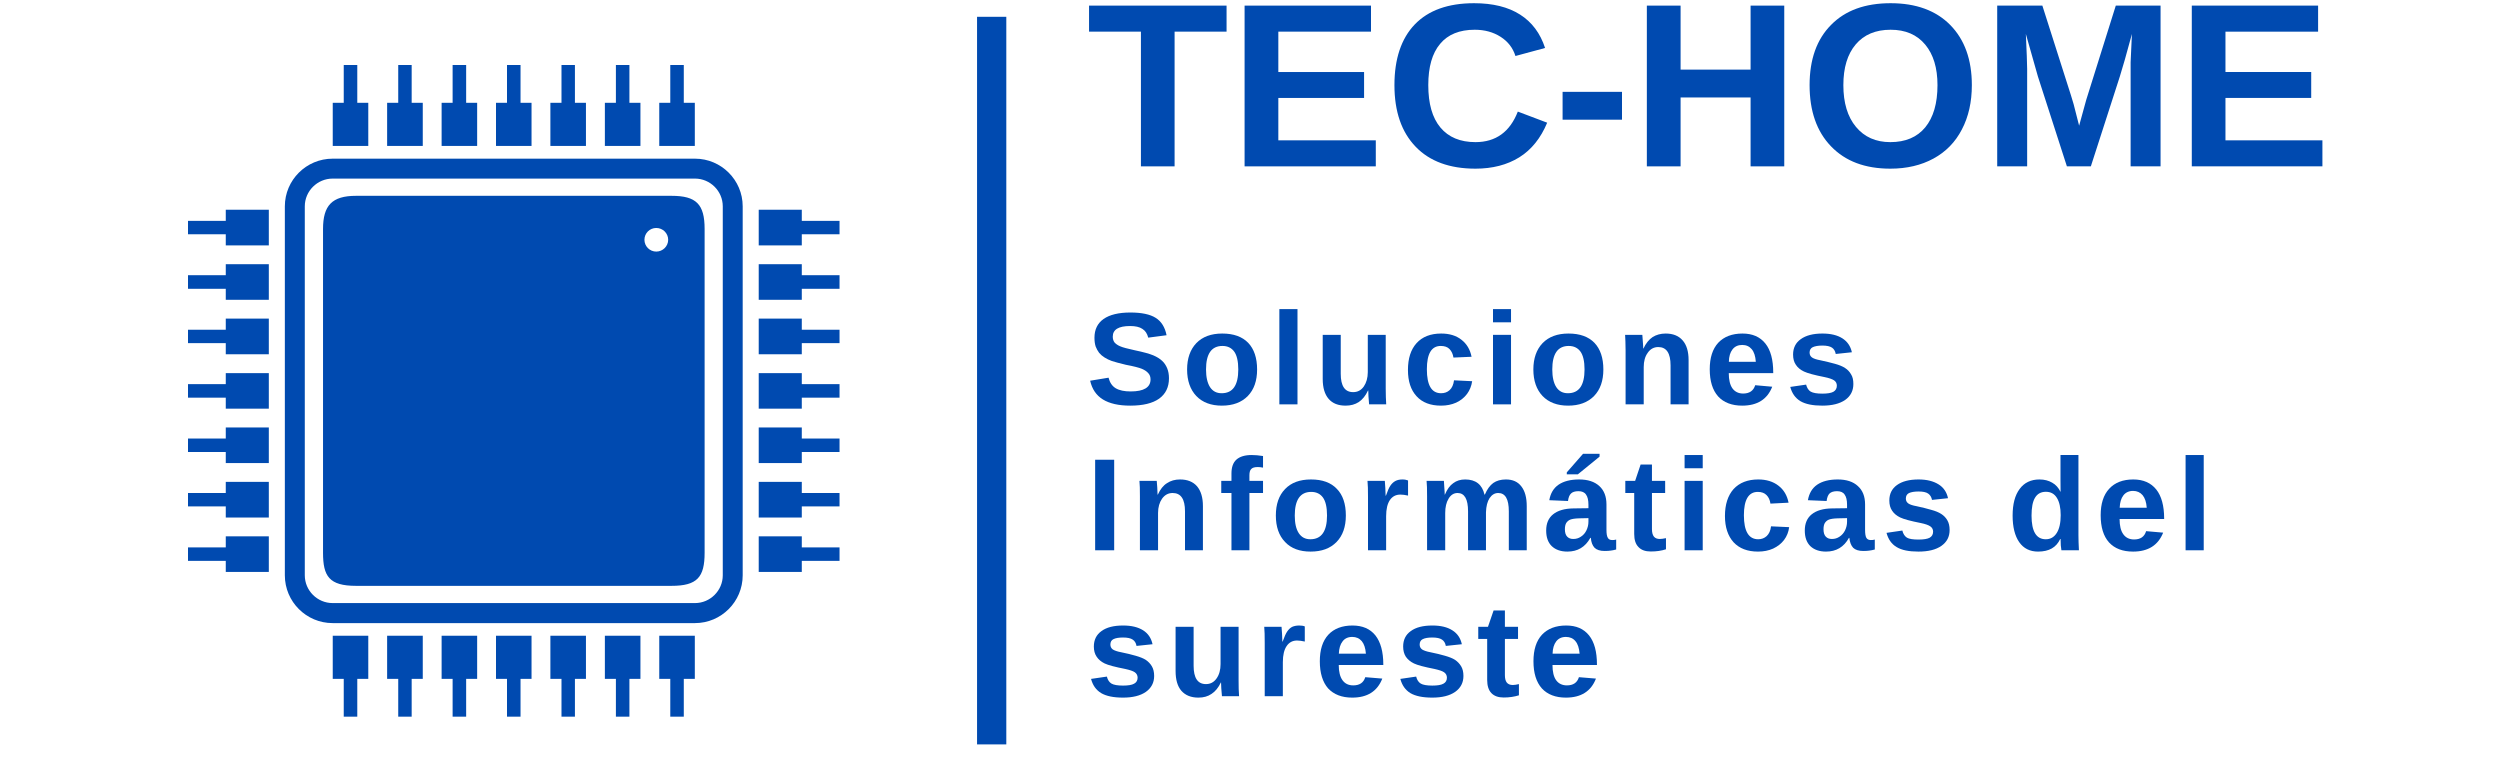 <svg xmlns="http://www.w3.org/2000/svg" xmlns:xlink="http://www.w3.org/1999/xlink" width="130" zoomAndPan="magnify" viewBox="0 0 97.5 30" height="40" preserveAspectRatio="xMidYMid meet" version="1.0"><defs><clipPath id="e8730bbc98"><path d="M 38.105 0.656 L 39.246 0.656 L 39.246 29.031 L 38.105 29.031 Z M 38.105 0.656 " clip-rule="nonzero"/></clipPath><clipPath id="883a98a7bc"><path d="M 7.332 2.535 L 32.836 2.535 L 32.836 28 L 7.332 28 Z M 7.332 2.535 " clip-rule="nonzero"/></clipPath><clipPath id="873a40225c"><path d="M 85 0 L 90.574 0 L 90.574 7 L 85 7 Z M 85 0 " clip-rule="nonzero"/></clipPath></defs><g clip-path="url(#e8730bbc98)"><path fill="#004ab0" d="M 38.105 0.656 L 39.246 0.656 L 39.246 29.578 L 38.105 29.578 Z M 38.105 0.656 " fill-opacity="1" fill-rule="nonzero"/></g><g clip-path="url(#883a98a7bc)"><path fill="#004ab0" d="M 21.465 24.793 L 21.465 26.477 L 21.898 26.477 L 21.898 27.949 L 22.422 27.949 L 22.422 26.477 L 22.852 26.477 L 22.852 24.793 Z M 19.344 24.793 L 19.344 26.477 L 19.773 26.477 L 19.773 27.949 L 20.301 27.949 L 20.301 26.477 L 20.73 26.477 L 20.73 24.793 Z M 17.223 24.793 L 17.223 26.477 L 17.652 26.477 L 17.652 27.949 L 18.18 27.949 L 18.18 26.477 L 18.609 26.477 L 18.609 24.793 Z M 15.098 24.793 L 15.098 26.477 L 15.531 26.477 L 15.531 27.949 L 16.055 27.949 L 16.055 26.477 L 16.488 26.477 L 16.488 24.793 Z M 12.977 24.793 L 12.977 26.477 L 13.406 26.477 L 13.406 27.949 L 13.934 27.949 L 13.934 26.477 L 14.363 26.477 L 14.363 24.793 Z M 25.711 24.793 L 25.711 26.477 L 26.141 26.477 L 26.141 27.949 L 26.668 27.949 L 26.668 26.477 L 27.098 26.477 L 27.098 24.793 Z M 21.465 5.691 L 21.465 4.008 L 21.898 4.008 L 21.898 2.535 L 22.422 2.535 L 22.422 4.008 L 22.852 4.008 L 22.852 5.691 Z M 19.344 5.691 L 19.344 4.008 L 19.773 4.008 L 19.773 2.535 L 20.301 2.535 L 20.301 4.008 L 20.73 4.008 L 20.73 5.691 Z M 17.223 5.691 L 17.223 4.008 L 17.652 4.008 L 17.652 2.535 L 18.18 2.535 L 18.18 4.008 L 18.609 4.008 L 18.609 5.691 Z M 15.098 5.691 L 15.098 4.008 L 15.531 4.008 L 15.531 2.535 L 16.055 2.535 L 16.055 4.008 L 16.488 4.008 L 16.488 5.691 Z M 12.977 5.691 L 12.977 4.008 L 13.406 4.008 L 13.406 2.535 L 13.934 2.535 L 13.934 4.008 L 14.363 4.008 L 14.363 5.691 Z M 25.711 5.691 L 25.711 4.008 L 26.141 4.008 L 26.141 2.535 L 26.668 2.535 L 26.668 4.008 L 27.098 4.008 L 27.098 5.691 Z M 23.59 5.691 L 23.59 4.008 L 24.02 4.008 L 24.02 2.535 L 24.547 2.535 L 24.547 4.008 L 24.977 4.008 L 24.977 5.691 Z M 23.59 24.793 L 23.59 26.477 L 24.02 26.477 L 24.02 27.949 L 24.547 27.949 L 24.547 26.477 L 24.977 26.477 L 24.977 24.793 Z M 10.484 16.672 L 8.805 16.672 L 8.805 17.102 L 7.332 17.102 L 7.332 17.629 L 8.805 17.629 L 8.805 18.059 L 10.484 18.059 Z M 10.484 14.551 L 8.805 14.551 L 8.805 14.98 L 7.332 14.98 L 7.332 15.508 L 8.805 15.508 L 8.805 15.938 L 10.484 15.938 Z M 10.484 12.426 L 8.805 12.426 L 8.805 12.859 L 7.332 12.859 L 7.332 13.383 L 8.805 13.383 L 8.805 13.816 L 10.484 13.816 Z M 10.484 10.305 L 8.805 10.305 L 8.805 10.734 L 7.332 10.734 L 7.332 11.262 L 8.805 11.262 L 8.805 11.691 L 10.484 11.691 Z M 10.484 8.18 L 8.805 8.18 L 8.805 8.613 L 7.332 8.613 L 7.332 9.137 L 8.805 9.137 L 8.805 9.57 L 10.484 9.57 Z M 10.484 20.918 L 8.805 20.918 L 8.805 21.348 L 7.332 21.348 L 7.332 21.875 L 8.805 21.875 L 8.805 22.305 L 10.484 22.305 Z M 29.59 16.672 L 31.27 16.672 L 31.27 17.102 L 32.742 17.102 L 32.742 17.629 L 31.27 17.629 L 31.27 18.059 L 29.59 18.059 Z M 29.59 14.551 L 31.27 14.551 L 31.27 14.98 L 32.742 14.98 L 32.742 15.508 L 31.27 15.508 L 31.27 15.938 L 29.59 15.938 Z M 29.59 12.426 L 31.27 12.426 L 31.27 12.859 L 32.742 12.859 L 32.742 13.383 L 31.27 13.383 L 31.27 13.816 L 29.59 13.816 Z M 29.59 10.305 L 31.27 10.305 L 31.27 10.734 L 32.742 10.734 L 32.742 11.262 L 31.27 11.262 L 31.27 11.691 L 29.59 11.691 Z M 29.59 8.18 L 31.27 8.18 L 31.27 8.613 L 32.742 8.613 L 32.742 9.137 L 31.27 9.137 L 31.27 9.57 L 29.59 9.57 Z M 29.59 20.918 L 31.27 20.918 L 31.27 21.348 L 32.742 21.348 L 32.742 21.875 L 31.27 21.875 L 31.27 22.305 L 29.59 22.305 Z M 29.59 18.793 L 31.27 18.793 L 31.27 19.227 L 32.742 19.227 L 32.742 19.75 L 31.27 19.75 L 31.27 20.184 L 29.59 20.184 Z M 10.484 18.793 L 8.805 18.793 L 8.805 19.227 L 7.332 19.227 L 7.332 19.75 L 8.805 19.75 L 8.805 20.184 L 10.484 20.184 Z M 12.973 23.52 L 27.105 23.52 C 27.699 23.52 28.188 23.031 28.188 22.438 L 28.188 8.047 C 28.188 7.453 27.699 6.965 27.105 6.965 L 12.973 6.965 C 12.375 6.965 11.887 7.453 11.887 8.047 L 11.887 22.438 C 11.887 23.031 12.375 23.52 12.973 23.52 Z M 13.887 22.848 L 26.188 22.848 C 27.191 22.848 27.48 22.512 27.48 21.559 L 27.48 8.93 C 27.48 7.961 27.152 7.637 26.188 7.637 L 13.887 7.637 C 12.949 7.637 12.598 8.012 12.598 8.93 L 12.598 21.559 C 12.598 22.473 12.836 22.848 13.887 22.848 Z M 25.594 9.812 C 25.848 9.812 26.059 9.605 26.059 9.352 C 26.059 9.094 25.848 8.891 25.594 8.891 C 25.34 8.891 25.133 9.094 25.133 9.352 C 25.133 9.605 25.34 9.812 25.594 9.812 Z M 27.105 24.301 L 12.973 24.301 C 11.945 24.301 11.109 23.465 11.109 22.438 L 11.109 8.047 C 11.109 7.023 11.945 6.188 12.973 6.188 L 27.105 6.188 C 28.129 6.188 28.965 7.023 28.965 8.047 L 28.965 22.438 C 28.965 23.465 28.129 24.301 27.105 24.301 " fill-opacity="1" fill-rule="evenodd"/></g><path fill="#004ab0" d="M 45.809 1.234 L 45.809 6.488 L 44.496 6.488 L 44.496 1.234 L 42.473 1.234 L 42.473 0.219 L 47.836 0.219 L 47.836 1.234 Z M 45.809 1.234 " fill-opacity="1" fill-rule="nonzero"/><path fill="#004ab0" d="M 48.539 6.488 L 48.539 0.219 L 53.469 0.219 L 53.469 1.234 L 49.855 1.234 L 49.855 2.809 L 53.199 2.809 L 53.199 3.82 L 49.855 3.82 L 49.855 5.473 L 53.656 5.473 L 53.656 6.488 Z M 48.539 6.488 " fill-opacity="1" fill-rule="nonzero"/><path fill="#004ab0" d="M 57.543 5.543 C 58.336 5.543 58.887 5.145 59.195 4.352 L 60.34 4.785 C 60.09 5.387 59.727 5.84 59.25 6.137 C 58.777 6.43 58.207 6.578 57.543 6.578 C 56.539 6.578 55.758 6.293 55.211 5.723 C 54.66 5.152 54.383 4.352 54.383 3.32 C 54.383 2.297 54.648 1.504 55.176 0.953 C 55.707 0.402 56.477 0.125 57.488 0.125 C 58.223 0.125 58.82 0.273 59.285 0.57 C 59.746 0.863 60.07 1.297 60.258 1.871 L 59.102 2.184 C 59.004 1.871 58.812 1.621 58.527 1.438 C 58.242 1.254 57.902 1.16 57.516 1.16 C 56.918 1.16 56.469 1.344 56.164 1.711 C 55.855 2.078 55.703 2.613 55.703 3.32 C 55.703 4.043 55.859 4.594 56.176 4.973 C 56.492 5.352 56.949 5.543 57.543 5.543 Z M 57.543 5.543 " fill-opacity="1" fill-rule="nonzero"/><path fill="#004ab0" d="M 60.941 3.582 L 63.258 3.582 L 63.258 4.668 L 60.941 4.668 Z M 60.941 3.582 " fill-opacity="1" fill-rule="nonzero"/><path fill="#004ab0" d="M 68.273 6.488 L 68.273 3.801 L 65.543 3.801 L 65.543 6.488 L 64.227 6.488 L 64.227 0.219 L 65.543 0.219 L 65.543 2.715 L 68.273 2.715 L 68.273 0.219 L 69.586 0.219 L 69.586 6.488 Z M 68.273 6.488 " fill-opacity="1" fill-rule="nonzero"/><path fill="#004ab0" d="M 76.902 3.32 C 76.902 3.977 76.773 4.555 76.512 5.051 C 76.258 5.543 75.887 5.922 75.406 6.184 C 74.926 6.445 74.367 6.578 73.723 6.578 C 72.738 6.578 71.969 6.289 71.41 5.707 C 70.852 5.129 70.574 4.332 70.574 3.32 C 70.574 2.32 70.852 1.535 71.41 0.973 C 71.965 0.406 72.738 0.125 73.734 0.125 C 74.727 0.125 75.504 0.41 76.062 0.977 C 76.621 1.547 76.902 2.328 76.902 3.32 Z M 75.562 3.32 C 75.562 2.648 75.402 2.121 75.082 1.738 C 74.762 1.352 74.312 1.16 73.734 1.16 C 73.148 1.16 72.695 1.352 72.371 1.734 C 72.051 2.113 71.891 2.641 71.891 3.32 C 71.891 4.012 72.055 4.555 72.383 4.949 C 72.711 5.344 73.156 5.543 73.723 5.543 C 74.312 5.543 74.766 5.352 75.086 4.965 C 75.402 4.578 75.562 4.031 75.562 3.32 Z M 75.562 3.32 " fill-opacity="1" fill-rule="nonzero"/><path fill="#004ab0" d="M 83.094 6.488 L 83.094 2.688 C 83.094 2.602 83.094 2.516 83.094 2.43 C 83.098 2.344 83.113 1.977 83.145 1.324 C 82.93 2.121 82.773 2.676 82.672 2.988 L 81.543 6.488 L 80.609 6.488 L 79.48 2.988 L 79.008 1.324 C 79.039 2.012 79.059 2.465 79.059 2.688 L 79.059 6.488 L 77.891 6.488 L 77.891 0.219 L 79.652 0.219 L 80.77 3.727 L 80.871 4.062 L 81.086 4.902 L 81.363 3.895 L 82.516 0.219 L 84.262 0.219 L 84.262 6.488 Z M 83.094 6.488 " fill-opacity="1" fill-rule="nonzero"/><g clip-path="url(#873a40225c)"><path fill="#004ab0" d="M 85.48 6.488 L 85.48 0.219 L 90.406 0.219 L 90.406 1.234 L 86.793 1.234 L 86.793 2.809 L 90.137 2.809 L 90.137 3.82 L 86.793 3.82 L 86.793 5.473 L 90.594 5.473 L 90.594 6.488 Z M 85.48 6.488 " fill-opacity="1" fill-rule="nonzero"/></g><path fill="#004ab0" d="M 45.59 14.754 C 45.59 15.098 45.461 15.363 45.207 15.547 C 44.949 15.73 44.574 15.82 44.078 15.82 C 43.625 15.82 43.27 15.738 43.012 15.578 C 42.754 15.418 42.59 15.176 42.516 14.848 L 43.234 14.73 C 43.281 14.918 43.371 15.055 43.512 15.141 C 43.656 15.227 43.852 15.266 44.098 15.266 C 44.609 15.266 44.871 15.109 44.871 14.797 C 44.871 14.695 44.84 14.613 44.781 14.551 C 44.723 14.484 44.641 14.43 44.531 14.383 C 44.426 14.34 44.219 14.285 43.91 14.227 C 43.648 14.164 43.465 14.113 43.359 14.078 C 43.258 14.043 43.164 13.996 43.082 13.945 C 43 13.895 42.926 13.832 42.867 13.762 C 42.812 13.688 42.766 13.605 42.73 13.512 C 42.699 13.414 42.684 13.301 42.684 13.172 C 42.684 12.855 42.801 12.609 43.039 12.441 C 43.277 12.273 43.629 12.188 44.086 12.188 C 44.523 12.188 44.852 12.258 45.07 12.395 C 45.289 12.531 45.434 12.758 45.496 13.074 L 44.781 13.168 C 44.742 13.016 44.672 12.902 44.555 12.828 C 44.441 12.75 44.281 12.715 44.074 12.715 C 43.625 12.715 43.398 12.852 43.398 13.129 C 43.398 13.223 43.422 13.297 43.469 13.359 C 43.52 13.414 43.59 13.465 43.684 13.504 C 43.777 13.547 43.969 13.598 44.254 13.66 C 44.59 13.73 44.832 13.797 44.98 13.859 C 45.125 13.922 45.238 13.992 45.324 14.074 C 45.41 14.152 45.473 14.25 45.52 14.363 C 45.566 14.477 45.59 14.605 45.59 14.754 Z M 45.59 14.754 " fill-opacity="1" fill-rule="nonzero"/><path fill="#004ab0" d="M 49.027 14.41 C 49.027 14.852 48.906 15.195 48.664 15.445 C 48.418 15.695 48.082 15.82 47.652 15.82 C 47.23 15.82 46.898 15.695 46.656 15.445 C 46.418 15.191 46.297 14.848 46.297 14.41 C 46.297 13.977 46.418 13.633 46.656 13.383 C 46.898 13.133 47.234 13.008 47.668 13.008 C 48.109 13.008 48.445 13.129 48.68 13.371 C 48.91 13.613 49.027 13.961 49.027 14.41 Z M 48.293 14.41 C 48.293 14.09 48.238 13.855 48.133 13.711 C 48.027 13.566 47.875 13.492 47.676 13.492 C 47.25 13.492 47.035 13.797 47.035 14.41 C 47.035 14.711 47.09 14.941 47.191 15.098 C 47.297 15.258 47.445 15.336 47.645 15.336 C 48.078 15.336 48.293 15.027 48.293 14.41 Z M 48.293 14.41 " fill-opacity="1" fill-rule="nonzero"/><path fill="#004ab0" d="M 49.895 12.055 L 50.602 12.055 L 50.602 15.77 L 49.895 15.77 Z M 49.895 12.055 " fill-opacity="1" fill-rule="nonzero"/><path fill="#004ab0" d="M 52.289 13.059 L 52.289 14.578 C 52.289 15.055 52.449 15.293 52.773 15.293 C 52.945 15.293 53.082 15.223 53.188 15.074 C 53.289 14.926 53.344 14.738 53.344 14.512 L 53.344 13.059 L 54.043 13.059 L 54.043 15.16 C 54.043 15.391 54.051 15.594 54.062 15.77 L 53.395 15.77 C 53.371 15.527 53.363 15.348 53.363 15.23 L 53.352 15.23 C 53.258 15.434 53.137 15.582 52.992 15.68 C 52.848 15.773 52.68 15.82 52.48 15.82 C 52.191 15.82 51.969 15.734 51.816 15.555 C 51.664 15.379 51.586 15.121 51.586 14.781 L 51.586 13.059 Z M 52.289 13.059 " fill-opacity="1" fill-rule="nonzero"/><path fill="#004ab0" d="M 56.199 15.82 C 55.789 15.82 55.469 15.699 55.246 15.453 C 55.02 15.207 54.91 14.867 54.91 14.43 C 54.91 13.98 55.02 13.633 55.246 13.383 C 55.473 13.133 55.793 13.008 56.207 13.008 C 56.523 13.008 56.789 13.086 56.996 13.25 C 57.203 13.41 57.336 13.633 57.391 13.914 L 56.684 13.945 C 56.664 13.809 56.613 13.699 56.531 13.613 C 56.453 13.531 56.336 13.492 56.191 13.492 C 55.828 13.492 55.648 13.793 55.648 14.402 C 55.648 15.027 55.832 15.336 56.203 15.336 C 56.336 15.336 56.445 15.297 56.535 15.215 C 56.629 15.129 56.684 15.004 56.707 14.832 L 57.414 14.867 C 57.387 15.055 57.32 15.219 57.215 15.363 C 57.105 15.508 56.965 15.621 56.789 15.703 C 56.613 15.781 56.418 15.82 56.199 15.82 Z M 56.199 15.82 " fill-opacity="1" fill-rule="nonzero"/><path fill="#004ab0" d="M 58.227 12.57 L 58.227 12.055 L 58.93 12.055 L 58.93 12.57 Z M 58.227 15.77 L 58.227 13.059 L 58.93 13.059 L 58.93 15.77 Z M 58.227 15.77 " fill-opacity="1" fill-rule="nonzero"/><path fill="#004ab0" d="M 62.531 14.41 C 62.531 14.852 62.41 15.195 62.168 15.445 C 61.922 15.695 61.586 15.82 61.156 15.82 C 60.734 15.82 60.402 15.695 60.16 15.445 C 59.922 15.191 59.801 14.848 59.801 14.41 C 59.801 13.977 59.922 13.633 60.16 13.383 C 60.402 13.133 60.738 13.008 61.172 13.008 C 61.613 13.008 61.949 13.129 62.184 13.371 C 62.414 13.613 62.531 13.961 62.531 14.41 Z M 61.797 14.41 C 61.797 14.09 61.742 13.855 61.637 13.711 C 61.531 13.566 61.379 13.492 61.18 13.492 C 60.754 13.492 60.539 13.797 60.539 14.41 C 60.539 14.711 60.594 14.941 60.695 15.098 C 60.801 15.258 60.949 15.336 61.148 15.336 C 61.582 15.336 61.797 15.027 61.797 14.41 Z M 61.797 14.41 " fill-opacity="1" fill-rule="nonzero"/><path fill="#004ab0" d="M 65.152 15.77 L 65.152 14.25 C 65.152 13.773 64.992 13.535 64.672 13.535 C 64.504 13.535 64.363 13.609 64.262 13.758 C 64.156 13.902 64.105 14.09 64.105 14.316 L 64.105 15.77 L 63.398 15.77 L 63.398 13.668 C 63.398 13.523 63.395 13.402 63.391 13.312 C 63.387 13.215 63.383 13.133 63.379 13.059 L 64.051 13.059 C 64.055 13.09 64.062 13.176 64.07 13.316 C 64.082 13.453 64.086 13.547 64.086 13.594 L 64.094 13.594 C 64.188 13.391 64.309 13.242 64.449 13.148 C 64.594 13.055 64.766 13.008 64.961 13.008 C 65.25 13.008 65.469 13.098 65.621 13.273 C 65.777 13.449 65.855 13.707 65.855 14.047 L 65.855 15.77 Z M 65.152 15.77 " fill-opacity="1" fill-rule="nonzero"/><path fill="#004ab0" d="M 67.945 15.82 C 67.543 15.82 67.227 15.699 67.008 15.461 C 66.789 15.215 66.68 14.863 66.68 14.402 C 66.68 13.953 66.789 13.609 67.012 13.367 C 67.238 13.129 67.551 13.008 67.957 13.008 C 68.344 13.008 68.641 13.137 68.848 13.395 C 69.055 13.652 69.156 14.031 69.156 14.531 L 69.156 14.551 L 67.422 14.551 C 67.422 14.812 67.469 15.012 67.566 15.148 C 67.664 15.281 67.805 15.348 67.984 15.348 C 68.23 15.348 68.387 15.238 68.453 15.023 L 69.117 15.082 C 68.926 15.574 68.535 15.82 67.945 15.82 Z M 67.945 13.453 C 67.781 13.453 67.656 13.512 67.566 13.629 C 67.477 13.742 67.43 13.902 67.426 14.109 L 68.477 14.109 C 68.461 13.891 68.41 13.727 68.316 13.617 C 68.223 13.508 68.102 13.453 67.945 13.453 Z M 67.945 13.453 " fill-opacity="1" fill-rule="nonzero"/><path fill="#004ab0" d="M 72.281 14.977 C 72.281 15.238 72.176 15.445 71.961 15.598 C 71.746 15.746 71.449 15.82 71.07 15.82 C 70.699 15.82 70.414 15.762 70.215 15.645 C 70.016 15.523 69.887 15.34 69.82 15.09 L 70.438 15 C 70.473 15.129 70.531 15.223 70.617 15.273 C 70.707 15.324 70.855 15.352 71.07 15.352 C 71.27 15.352 71.41 15.328 71.5 15.281 C 71.59 15.23 71.637 15.148 71.637 15.043 C 71.637 14.953 71.602 14.883 71.527 14.832 C 71.453 14.785 71.332 14.742 71.16 14.707 C 70.762 14.629 70.492 14.555 70.352 14.488 C 70.215 14.422 70.109 14.336 70.039 14.227 C 69.965 14.121 69.93 13.988 69.93 13.828 C 69.93 13.57 70.031 13.367 70.23 13.227 C 70.43 13.082 70.711 13.008 71.074 13.008 C 71.395 13.008 71.656 13.07 71.852 13.195 C 72.047 13.32 72.172 13.5 72.223 13.738 L 71.594 13.805 C 71.574 13.695 71.527 13.613 71.449 13.559 C 71.367 13.504 71.242 13.477 71.074 13.477 C 70.91 13.477 70.785 13.5 70.699 13.539 C 70.617 13.578 70.574 13.652 70.574 13.75 C 70.574 13.832 70.605 13.895 70.668 13.941 C 70.734 13.988 70.844 14.023 70.996 14.051 C 71.207 14.098 71.398 14.141 71.562 14.188 C 71.727 14.234 71.855 14.285 71.957 14.352 C 72.055 14.414 72.133 14.496 72.191 14.598 C 72.254 14.695 72.281 14.82 72.281 14.977 Z M 72.281 14.977 " fill-opacity="1" fill-rule="nonzero"/><path fill="#004ab0" d="M 42.711 17.93 L 43.453 17.93 L 43.453 21.461 L 42.711 21.461 Z M 42.711 17.93 " fill-opacity="1" fill-rule="nonzero"/><path fill="#004ab0" d="M 46.215 21.461 L 46.215 19.941 C 46.215 19.465 46.055 19.227 45.734 19.227 C 45.562 19.227 45.426 19.301 45.32 19.449 C 45.219 19.594 45.164 19.781 45.164 20.008 L 45.164 21.461 L 44.457 21.461 L 44.457 19.359 C 44.457 19.215 44.457 19.098 44.453 19.004 C 44.449 18.91 44.445 18.824 44.438 18.754 L 45.113 18.754 C 45.113 18.785 45.121 18.871 45.133 19.008 C 45.141 19.145 45.145 19.238 45.145 19.289 L 45.156 19.289 C 45.25 19.082 45.367 18.934 45.512 18.844 C 45.656 18.746 45.828 18.699 46.023 18.699 C 46.309 18.699 46.531 18.789 46.684 18.965 C 46.836 19.145 46.914 19.402 46.914 19.738 L 46.914 21.461 Z M 46.215 21.461 " fill-opacity="1" fill-rule="nonzero"/><path fill="#004ab0" d="M 48.727 19.227 L 48.727 21.461 L 48.027 21.461 L 48.027 19.227 L 47.629 19.227 L 47.629 18.754 L 48.027 18.754 L 48.027 18.469 C 48.027 18.223 48.09 18.043 48.219 17.926 C 48.348 17.809 48.547 17.746 48.812 17.746 C 48.945 17.746 49.094 17.758 49.258 17.785 L 49.258 18.238 C 49.188 18.223 49.121 18.215 49.055 18.215 C 48.934 18.215 48.848 18.238 48.801 18.289 C 48.75 18.336 48.727 18.418 48.727 18.539 L 48.727 18.754 L 49.258 18.754 L 49.258 19.227 Z M 48.727 19.227 " fill-opacity="1" fill-rule="nonzero"/><path fill="#004ab0" d="M 52.488 20.105 C 52.488 20.543 52.367 20.891 52.125 21.137 C 51.879 21.391 51.543 21.512 51.113 21.512 C 50.688 21.512 50.355 21.391 50.117 21.137 C 49.875 20.887 49.758 20.539 49.758 20.105 C 49.758 19.668 49.875 19.324 50.117 19.074 C 50.355 18.824 50.691 18.699 51.129 18.699 C 51.57 18.699 51.906 18.82 52.137 19.066 C 52.371 19.305 52.488 19.652 52.488 20.105 Z M 51.754 20.105 C 51.754 19.781 51.699 19.547 51.594 19.402 C 51.488 19.258 51.336 19.184 51.137 19.184 C 50.711 19.184 50.496 19.492 50.496 20.105 C 50.496 20.406 50.547 20.633 50.652 20.793 C 50.758 20.953 50.906 21.031 51.105 21.031 C 51.535 21.031 51.754 20.723 51.754 20.105 Z M 51.754 20.105 " fill-opacity="1" fill-rule="nonzero"/><path fill="#004ab0" d="M 53.352 21.461 L 53.352 19.387 C 53.352 19.238 53.352 19.117 53.348 19.02 C 53.344 18.918 53.34 18.828 53.332 18.754 L 54.008 18.754 C 54.012 18.781 54.016 18.875 54.027 19.027 C 54.035 19.18 54.039 19.281 54.039 19.332 L 54.051 19.332 C 54.117 19.141 54.176 19.008 54.23 18.934 C 54.285 18.855 54.348 18.797 54.422 18.758 C 54.496 18.719 54.586 18.699 54.695 18.699 C 54.785 18.699 54.859 18.715 54.914 18.738 L 54.914 19.328 C 54.801 19.301 54.699 19.289 54.613 19.289 C 54.441 19.289 54.305 19.359 54.207 19.5 C 54.109 19.645 54.059 19.855 54.059 20.133 L 54.059 21.461 Z M 53.352 21.461 " fill-opacity="1" fill-rule="nonzero"/><path fill="#004ab0" d="M 57.254 21.461 L 57.254 19.941 C 57.254 19.465 57.117 19.227 56.844 19.227 C 56.699 19.227 56.582 19.301 56.496 19.445 C 56.406 19.59 56.363 19.781 56.363 20.008 L 56.363 21.461 L 55.656 21.461 L 55.656 19.359 C 55.656 19.215 55.652 19.098 55.652 19.004 C 55.648 18.91 55.645 18.824 55.637 18.754 L 56.312 18.754 C 56.312 18.785 56.32 18.871 56.328 19.008 C 56.34 19.145 56.344 19.238 56.344 19.289 L 56.352 19.289 C 56.438 19.082 56.547 18.934 56.676 18.844 C 56.805 18.746 56.961 18.699 57.141 18.699 C 57.555 18.699 57.805 18.898 57.895 19.289 L 57.91 19.289 C 58 19.078 58.109 18.93 58.238 18.836 C 58.367 18.746 58.531 18.699 58.73 18.699 C 58.996 18.699 59.195 18.789 59.332 18.969 C 59.473 19.148 59.543 19.406 59.543 19.738 L 59.543 21.461 L 58.844 21.461 L 58.844 19.941 C 58.844 19.465 58.707 19.227 58.43 19.227 C 58.297 19.227 58.184 19.293 58.094 19.426 C 58.008 19.559 57.961 19.742 57.953 19.977 L 57.953 21.461 Z M 57.254 21.461 " fill-opacity="1" fill-rule="nonzero"/><path fill="#004ab0" d="M 61.129 21.512 C 60.871 21.512 60.668 21.441 60.52 21.301 C 60.371 21.156 60.301 20.953 60.301 20.691 C 60.301 20.414 60.391 20.203 60.57 20.059 C 60.754 19.91 61.02 19.832 61.367 19.828 L 61.949 19.82 L 61.949 19.684 C 61.949 19.504 61.918 19.375 61.855 19.289 C 61.797 19.199 61.695 19.156 61.559 19.156 C 61.426 19.156 61.328 19.188 61.27 19.246 C 61.207 19.305 61.168 19.406 61.152 19.539 L 60.422 19.508 C 60.469 19.242 60.586 19.039 60.785 18.902 C 60.98 18.77 61.246 18.699 61.586 18.699 C 61.926 18.699 62.188 18.785 62.375 18.957 C 62.559 19.125 62.652 19.363 62.652 19.672 L 62.652 20.66 C 62.652 20.812 62.668 20.918 62.707 20.977 C 62.738 21.035 62.797 21.062 62.875 21.062 C 62.93 21.062 62.98 21.059 63.031 21.043 L 63.031 21.43 C 62.992 21.438 62.953 21.445 62.918 21.457 C 62.887 21.461 62.852 21.469 62.82 21.473 C 62.785 21.477 62.754 21.48 62.715 21.484 C 62.676 21.488 62.633 21.488 62.582 21.488 C 62.402 21.488 62.273 21.445 62.188 21.363 C 62.105 21.273 62.055 21.145 62.043 20.977 L 62.023 20.977 C 61.824 21.336 61.527 21.512 61.129 21.512 Z M 61.949 20.207 L 61.59 20.215 C 61.426 20.219 61.309 20.238 61.238 20.266 C 61.172 20.293 61.121 20.34 61.082 20.398 C 61.047 20.461 61.031 20.539 61.031 20.641 C 61.031 20.77 61.059 20.867 61.121 20.93 C 61.18 20.992 61.258 21.02 61.359 21.02 C 61.469 21.02 61.566 20.992 61.656 20.93 C 61.75 20.871 61.82 20.789 61.871 20.684 C 61.922 20.578 61.949 20.465 61.949 20.348 Z M 61.105 18.5 L 61.105 18.422 L 61.738 17.699 L 62.383 17.699 L 62.383 17.809 L 61.535 18.5 Z M 61.105 18.5 " fill-opacity="1" fill-rule="nonzero"/><path fill="#004ab0" d="M 64.379 21.508 C 64.172 21.508 64.012 21.453 63.902 21.336 C 63.789 21.223 63.734 21.055 63.734 20.824 L 63.734 19.227 L 63.387 19.227 L 63.387 18.754 L 63.77 18.754 L 63.984 18.117 L 64.426 18.117 L 64.426 18.754 L 64.941 18.754 L 64.941 19.227 L 64.426 19.227 L 64.426 20.637 C 64.426 20.77 64.453 20.867 64.504 20.93 C 64.555 20.992 64.633 21.02 64.734 21.02 C 64.793 21.02 64.871 21.008 64.973 20.988 L 64.973 21.422 C 64.797 21.48 64.602 21.508 64.379 21.508 Z M 64.379 21.508 " fill-opacity="1" fill-rule="nonzero"/><path fill="#004ab0" d="M 65.699 18.262 L 65.699 17.746 L 66.406 17.746 L 66.406 18.262 Z M 65.699 21.461 L 65.699 18.754 L 66.406 18.754 L 66.406 21.461 Z M 65.699 21.461 " fill-opacity="1" fill-rule="nonzero"/><path fill="#004ab0" d="M 68.562 21.512 C 68.152 21.512 67.836 21.391 67.609 21.148 C 67.387 20.902 67.273 20.559 67.273 20.125 C 67.273 19.676 67.387 19.324 67.609 19.074 C 67.84 18.824 68.16 18.699 68.574 18.699 C 68.891 18.699 69.152 18.781 69.359 18.941 C 69.57 19.102 69.699 19.324 69.754 19.605 L 69.047 19.641 C 69.027 19.5 68.977 19.391 68.895 19.309 C 68.816 19.227 68.703 19.184 68.555 19.184 C 68.195 19.184 68.012 19.488 68.012 20.094 C 68.012 20.719 68.199 21.031 68.57 21.031 C 68.703 21.031 68.812 20.988 68.902 20.906 C 68.992 20.82 69.051 20.695 69.07 20.527 L 69.777 20.559 C 69.754 20.746 69.688 20.914 69.578 21.059 C 69.473 21.199 69.328 21.312 69.152 21.395 C 68.977 21.473 68.781 21.512 68.562 21.512 Z M 68.562 21.512 " fill-opacity="1" fill-rule="nonzero"/><path fill="#004ab0" d="M 71.215 21.512 C 70.957 21.512 70.754 21.441 70.605 21.301 C 70.457 21.156 70.387 20.953 70.387 20.691 C 70.387 20.414 70.477 20.203 70.656 20.059 C 70.84 19.91 71.105 19.832 71.453 19.828 L 72.035 19.82 L 72.035 19.684 C 72.035 19.504 72.004 19.375 71.941 19.289 C 71.883 19.199 71.781 19.156 71.645 19.156 C 71.512 19.156 71.414 19.188 71.352 19.246 C 71.293 19.305 71.254 19.406 71.238 19.539 L 70.508 19.508 C 70.555 19.242 70.672 19.039 70.871 18.902 C 71.066 18.77 71.332 18.699 71.672 18.699 C 72.012 18.699 72.273 18.785 72.457 18.957 C 72.645 19.125 72.738 19.363 72.738 19.672 L 72.738 20.66 C 72.738 20.812 72.754 20.918 72.789 20.977 C 72.824 21.035 72.883 21.062 72.961 21.062 C 73.016 21.062 73.066 21.059 73.117 21.043 L 73.117 21.43 C 73.078 21.438 73.039 21.445 73.004 21.457 C 72.973 21.461 72.938 21.469 72.906 21.473 C 72.871 21.477 72.84 21.48 72.801 21.484 C 72.762 21.488 72.719 21.488 72.668 21.488 C 72.488 21.488 72.359 21.445 72.273 21.363 C 72.191 21.273 72.141 21.145 72.125 20.977 L 72.109 20.977 C 71.91 21.336 71.613 21.512 71.215 21.512 Z M 72.035 20.207 L 71.676 20.215 C 71.512 20.219 71.395 20.238 71.324 20.266 C 71.258 20.293 71.207 20.34 71.168 20.398 C 71.133 20.461 71.117 20.539 71.117 20.641 C 71.117 20.77 71.145 20.867 71.207 20.93 C 71.266 20.992 71.344 21.02 71.445 21.02 C 71.555 21.02 71.652 20.992 71.742 20.93 C 71.832 20.871 71.906 20.789 71.957 20.684 C 72.008 20.578 72.035 20.465 72.035 20.348 Z M 72.035 20.207 " fill-opacity="1" fill-rule="nonzero"/><path fill="#004ab0" d="M 76.035 20.668 C 76.035 20.934 75.93 21.137 75.715 21.289 C 75.496 21.441 75.199 21.512 74.82 21.512 C 74.449 21.512 74.168 21.457 73.969 21.336 C 73.77 21.219 73.641 21.031 73.574 20.781 L 74.191 20.691 C 74.223 20.824 74.285 20.914 74.371 20.969 C 74.457 21.02 74.609 21.043 74.82 21.043 C 75.02 21.043 75.164 21.02 75.254 20.973 C 75.344 20.922 75.391 20.844 75.391 20.734 C 75.391 20.648 75.355 20.578 75.281 20.527 C 75.207 20.477 75.086 20.434 74.91 20.398 C 74.512 20.32 74.242 20.246 74.105 20.18 C 73.969 20.113 73.863 20.027 73.793 19.918 C 73.719 19.812 73.684 19.68 73.684 19.52 C 73.684 19.262 73.781 19.062 73.98 18.918 C 74.18 18.773 74.461 18.699 74.824 18.699 C 75.148 18.699 75.406 18.766 75.605 18.891 C 75.801 19.012 75.922 19.195 75.973 19.43 L 75.348 19.496 C 75.328 19.387 75.277 19.305 75.199 19.25 C 75.121 19.195 74.996 19.168 74.824 19.168 C 74.66 19.168 74.535 19.191 74.449 19.23 C 74.367 19.273 74.328 19.344 74.328 19.445 C 74.328 19.523 74.359 19.586 74.422 19.633 C 74.488 19.68 74.598 19.715 74.75 19.742 C 74.961 19.789 75.148 19.832 75.316 19.883 C 75.477 19.926 75.609 19.98 75.707 20.043 C 75.805 20.105 75.887 20.188 75.945 20.289 C 76.004 20.387 76.035 20.516 76.035 20.668 Z M 76.035 20.668 " fill-opacity="1" fill-rule="nonzero"/><path fill="#004ab0" d="M 80.395 21.461 C 80.391 21.438 80.383 21.375 80.371 21.27 C 80.367 21.172 80.363 21.086 80.363 21.02 L 80.348 21.02 C 80.195 21.352 79.91 21.512 79.484 21.512 C 79.168 21.512 78.922 21.391 78.75 21.145 C 78.578 20.898 78.492 20.551 78.492 20.109 C 78.492 19.66 78.582 19.316 78.766 19.07 C 78.945 18.824 79.207 18.699 79.539 18.699 C 79.73 18.699 79.895 18.742 80.035 18.824 C 80.176 18.902 80.281 19.023 80.359 19.18 L 80.363 19.18 L 80.359 18.734 L 80.359 17.746 L 81.059 17.746 L 81.059 20.867 C 81.059 21.035 81.066 21.234 81.078 21.461 Z M 80.367 20.09 C 80.367 19.801 80.316 19.574 80.219 19.418 C 80.121 19.258 79.98 19.18 79.789 19.18 C 79.598 19.18 79.457 19.258 79.367 19.41 C 79.273 19.562 79.23 19.797 79.23 20.109 C 79.23 20.723 79.414 21.031 79.785 21.031 C 79.969 21.031 80.109 20.949 80.211 20.789 C 80.316 20.625 80.367 20.391 80.367 20.09 Z M 80.367 20.09 " fill-opacity="1" fill-rule="nonzero"/><path fill="#004ab0" d="M 83.191 21.512 C 82.785 21.512 82.473 21.395 82.25 21.152 C 82.035 20.91 81.926 20.559 81.926 20.094 C 81.926 19.648 82.035 19.301 82.258 19.062 C 82.48 18.82 82.793 18.699 83.199 18.699 C 83.59 18.699 83.887 18.832 84.094 19.09 C 84.297 19.344 84.402 19.723 84.402 20.223 L 84.402 20.242 L 82.664 20.242 C 82.664 20.504 82.711 20.703 82.812 20.84 C 82.91 20.973 83.047 21.039 83.23 21.039 C 83.477 21.039 83.633 20.934 83.699 20.715 L 84.363 20.773 C 84.168 21.266 83.777 21.512 83.191 21.512 Z M 83.191 19.145 C 83.027 19.145 82.898 19.207 82.812 19.32 C 82.723 19.434 82.676 19.594 82.668 19.801 L 83.723 19.801 C 83.707 19.582 83.652 19.422 83.562 19.312 C 83.469 19.203 83.344 19.145 83.191 19.145 Z M 83.191 19.145 " fill-opacity="1" fill-rule="nonzero"/><path fill="#004ab0" d="M 85.238 17.746 L 85.945 17.746 L 85.945 21.461 L 85.238 21.461 Z M 85.238 17.746 " fill-opacity="1" fill-rule="nonzero"/><path fill="#004ab0" d="M 45.012 26.363 C 45.012 26.625 44.902 26.832 44.688 26.984 C 44.473 27.133 44.176 27.207 43.797 27.207 C 43.426 27.207 43.145 27.148 42.945 27.031 C 42.746 26.91 42.617 26.727 42.551 26.477 L 43.168 26.387 C 43.199 26.516 43.262 26.609 43.348 26.66 C 43.434 26.711 43.586 26.738 43.797 26.738 C 43.996 26.738 44.141 26.715 44.23 26.664 C 44.32 26.617 44.367 26.535 44.367 26.43 C 44.367 26.34 44.328 26.27 44.258 26.219 C 44.184 26.168 44.062 26.129 43.887 26.09 C 43.488 26.012 43.219 25.941 43.082 25.875 C 42.945 25.809 42.84 25.719 42.77 25.613 C 42.695 25.504 42.66 25.371 42.66 25.215 C 42.66 24.957 42.758 24.754 42.957 24.613 C 43.156 24.465 43.438 24.395 43.801 24.395 C 44.125 24.395 44.383 24.457 44.582 24.582 C 44.777 24.707 44.898 24.887 44.949 25.125 L 44.324 25.191 C 44.305 25.078 44.254 24.996 44.176 24.945 C 44.098 24.891 43.973 24.863 43.801 24.863 C 43.637 24.863 43.512 24.883 43.426 24.926 C 43.344 24.965 43.305 25.039 43.305 25.137 C 43.305 25.219 43.336 25.281 43.398 25.328 C 43.465 25.371 43.574 25.41 43.727 25.438 C 43.938 25.48 44.125 25.527 44.289 25.574 C 44.453 25.621 44.586 25.672 44.684 25.734 C 44.781 25.801 44.863 25.883 44.922 25.984 C 44.98 26.082 45.012 26.207 45.012 26.363 Z M 45.012 26.363 " fill-opacity="1" fill-rule="nonzero"/><path fill="#004ab0" d="M 46.551 24.445 L 46.551 25.965 C 46.551 26.441 46.711 26.68 47.031 26.68 C 47.203 26.68 47.34 26.609 47.445 26.461 C 47.551 26.312 47.602 26.125 47.602 25.898 L 47.602 24.445 L 48.305 24.445 L 48.305 26.547 C 48.305 26.777 48.309 26.98 48.324 27.152 L 47.656 27.152 C 47.633 26.914 47.621 26.734 47.621 26.617 L 47.613 26.617 C 47.516 26.82 47.395 26.969 47.25 27.062 C 47.109 27.16 46.938 27.207 46.738 27.207 C 46.449 27.207 46.23 27.117 46.074 26.941 C 45.922 26.766 45.848 26.508 45.848 26.168 L 45.848 24.445 Z M 46.551 24.445 " fill-opacity="1" fill-rule="nonzero"/><path fill="#004ab0" d="M 49.324 27.152 L 49.324 25.082 C 49.324 24.934 49.324 24.809 49.32 24.711 C 49.316 24.609 49.312 24.52 49.305 24.445 L 49.98 24.445 C 49.98 24.473 49.988 24.566 50 24.719 C 50.008 24.871 50.012 24.973 50.012 25.023 L 50.023 25.023 C 50.09 24.836 50.148 24.703 50.203 24.625 C 50.254 24.547 50.32 24.488 50.391 24.449 C 50.469 24.414 50.559 24.395 50.668 24.395 C 50.758 24.395 50.832 24.406 50.887 24.43 L 50.887 25.02 C 50.773 24.996 50.672 24.98 50.586 24.98 C 50.414 24.98 50.277 25.051 50.18 25.195 C 50.082 25.336 50.031 25.547 50.031 25.824 L 50.031 27.152 Z M 49.324 27.152 " fill-opacity="1" fill-rule="nonzero"/><path fill="#004ab0" d="M 52.738 27.207 C 52.332 27.207 52.02 27.086 51.797 26.848 C 51.582 26.602 51.473 26.25 51.473 25.789 C 51.473 25.34 51.582 24.996 51.805 24.754 C 52.027 24.516 52.344 24.395 52.746 24.395 C 53.137 24.395 53.434 24.523 53.641 24.781 C 53.844 25.039 53.949 25.418 53.949 25.918 L 53.949 25.934 L 52.211 25.934 C 52.211 26.199 52.262 26.398 52.359 26.531 C 52.457 26.664 52.594 26.73 52.777 26.73 C 53.023 26.73 53.18 26.625 53.246 26.41 L 53.91 26.465 C 53.715 26.961 53.328 27.207 52.738 27.207 Z M 52.738 24.84 C 52.574 24.84 52.445 24.898 52.359 25.016 C 52.27 25.129 52.223 25.289 52.215 25.492 L 53.27 25.492 C 53.254 25.277 53.199 25.113 53.109 25.004 C 53.016 24.895 52.891 24.84 52.738 24.84 Z M 52.738 24.84 " fill-opacity="1" fill-rule="nonzero"/><path fill="#004ab0" d="M 57.074 26.363 C 57.074 26.625 56.965 26.832 56.75 26.984 C 56.535 27.133 56.238 27.207 55.859 27.207 C 55.488 27.207 55.203 27.148 55.004 27.031 C 54.809 26.91 54.68 26.727 54.613 26.477 L 55.23 26.387 C 55.262 26.516 55.324 26.609 55.41 26.66 C 55.496 26.711 55.648 26.738 55.859 26.738 C 56.059 26.738 56.203 26.715 56.293 26.664 C 56.383 26.617 56.43 26.535 56.43 26.43 C 56.43 26.34 56.391 26.27 56.32 26.219 C 56.246 26.168 56.121 26.129 55.949 26.09 C 55.551 26.012 55.281 25.941 55.145 25.875 C 55.008 25.809 54.902 25.719 54.828 25.613 C 54.758 25.504 54.723 25.371 54.723 25.215 C 54.723 24.957 54.82 24.754 55.02 24.613 C 55.219 24.465 55.5 24.395 55.863 24.395 C 56.188 24.395 56.445 24.457 56.641 24.582 C 56.84 24.707 56.961 24.887 57.012 25.125 L 56.387 25.191 C 56.367 25.078 56.316 24.996 56.238 24.945 C 56.16 24.891 56.035 24.863 55.863 24.863 C 55.699 24.863 55.574 24.883 55.488 24.926 C 55.406 24.965 55.367 25.039 55.367 25.137 C 55.367 25.219 55.398 25.281 55.461 25.328 C 55.527 25.371 55.637 25.41 55.789 25.438 C 56 25.48 56.188 25.527 56.352 25.574 C 56.516 25.621 56.648 25.672 56.746 25.734 C 56.844 25.801 56.922 25.883 56.984 25.984 C 57.043 26.082 57.074 26.207 57.074 26.363 Z M 57.074 26.363 " fill-opacity="1" fill-rule="nonzero"/><path fill="#004ab0" d="M 58.645 27.203 C 58.434 27.203 58.273 27.145 58.164 27.031 C 58.055 26.918 58 26.746 58 26.52 L 58 24.918 L 57.652 24.918 L 57.652 24.445 L 58.031 24.445 L 58.25 23.809 L 58.691 23.809 L 58.691 24.445 L 59.203 24.445 L 59.203 24.918 L 58.691 24.918 L 58.691 26.328 C 58.691 26.461 58.715 26.559 58.766 26.621 C 58.816 26.684 58.895 26.715 59 26.715 C 59.059 26.715 59.137 26.703 59.238 26.68 L 59.238 27.117 C 59.062 27.172 58.863 27.203 58.645 27.203 Z M 58.645 27.203 " fill-opacity="1" fill-rule="nonzero"/><path fill="#004ab0" d="M 61.07 27.207 C 60.668 27.207 60.352 27.086 60.133 26.848 C 59.914 26.602 59.805 26.25 59.805 25.789 C 59.805 25.34 59.914 24.996 60.137 24.754 C 60.363 24.516 60.676 24.395 61.082 24.395 C 61.473 24.395 61.766 24.523 61.973 24.781 C 62.18 25.039 62.281 25.418 62.281 25.918 L 62.281 25.934 L 60.547 25.934 C 60.547 26.199 60.594 26.398 60.691 26.531 C 60.789 26.664 60.93 26.73 61.109 26.73 C 61.355 26.73 61.512 26.625 61.578 26.41 L 62.242 26.465 C 62.051 26.961 61.66 27.207 61.07 27.207 Z M 61.07 24.84 C 60.906 24.84 60.781 24.898 60.691 25.016 C 60.605 25.129 60.555 25.289 60.551 25.492 L 61.605 25.492 C 61.586 25.277 61.535 25.113 61.441 25.004 C 61.352 24.895 61.227 24.84 61.07 24.84 Z M 61.07 24.84 " fill-opacity="1" fill-rule="nonzero"/></svg>